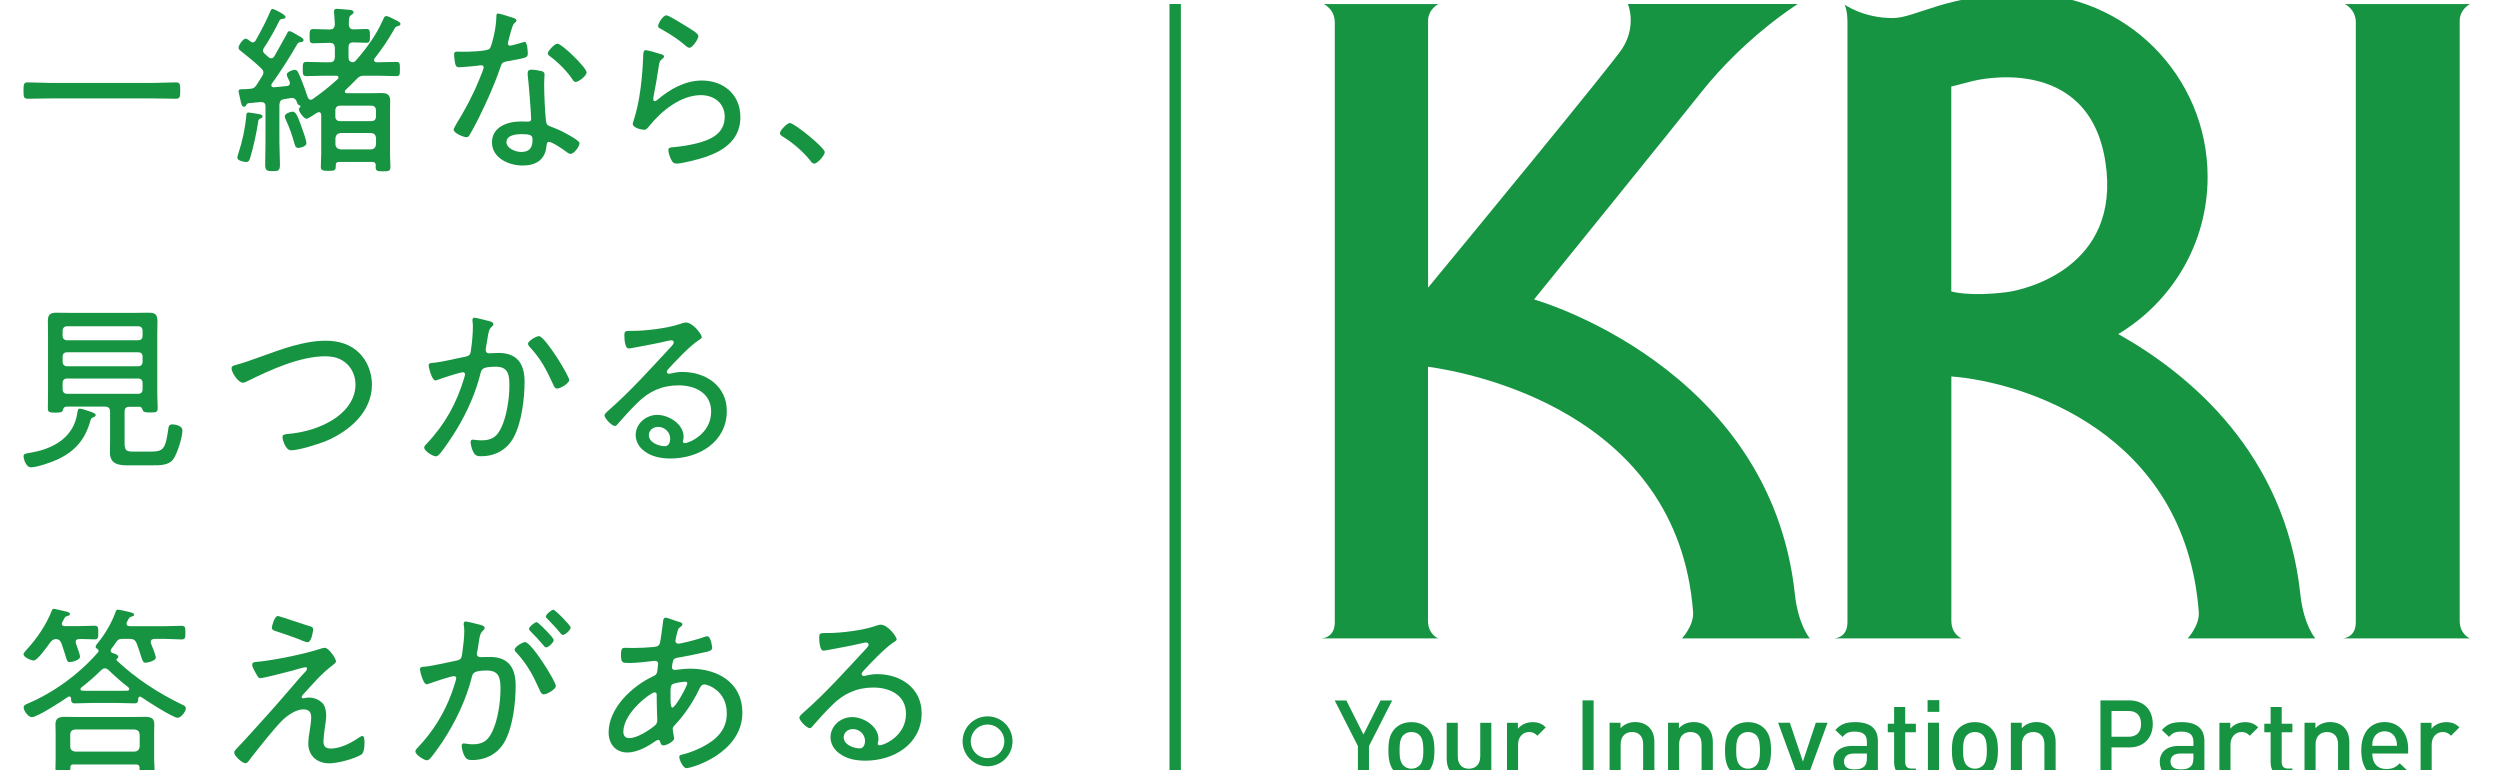<?xml version="1.0" encoding="UTF-8"?><svg id="b" xmlns="http://www.w3.org/2000/svg" width="311.4" height="95.95" viewBox="0 0 311.4 95.95"><path d="m170.52,92.93v3.97h-1.38v-3.97l-2.89-5.68h1.45l2.13,4.24,2.13-4.24h1.45l-2.89,5.68Z" style="fill:#169442;"/><path d="m177.86,96.17c-.45.46-1.13.81-2.06.81s-1.6-.35-2.05-.81c-.65-.68-.81-1.55-.81-2.71s.16-2.02.81-2.7c.45-.46,1.11-.81,2.05-.81s1.61.35,2.06.81c.65.68.81,1.55.81,2.7s-.16,2.03-.81,2.71Zm-1.04-4.6c-.26-.26-.61-.39-1.02-.39s-.75.14-1,.39c-.42.42-.47,1.14-.47,1.89s.05,1.46.47,1.88c.26.26.6.41,1,.41s.76-.15,1.02-.41c.42-.42.47-1.14.47-1.88s-.05-1.46-.47-1.89Z" style="fill:#169442;"/><path d="m184.42,96.9v-.69c-.47.52-1.14.77-1.83.77s-1.29-.23-1.7-.62c-.53-.52-.69-1.17-.69-1.94v-4.39h1.38v4.19c0,1.07.61,1.53,1.38,1.53s1.42-.47,1.42-1.53v-4.19h1.38v6.88h-1.36Z" style="fill:#169442;"/><path d="m191.49,91.64c-.31-.31-.56-.46-1.03-.46-.75,0-1.37.6-1.37,1.55v4.18h-1.38v-6.88h1.36v.75c.35-.49,1.06-.83,1.83-.83.66,0,1.17.18,1.64.65l-1.04,1.04Z" style="fill:#169442;"/><path d="m197.12,96.9v-9.66h1.38v9.66h-1.38Z" style="fill:#169442;"/><path d="m204.67,96.9v-4.19c0-1.07-.61-1.53-1.38-1.53s-1.42.47-1.42,1.53v4.19h-1.38v-6.88h1.36v.69c.47-.52,1.14-.77,1.83-.77s1.29.23,1.7.62c.53.52.69,1.17.69,1.94v4.39h-1.38Z" style="fill:#169442;"/><path d="m211.95,96.9v-4.19c0-1.07-.61-1.53-1.38-1.53s-1.42.47-1.42,1.53v4.19h-1.38v-6.88h1.36v.69c.47-.52,1.14-.77,1.83-.77s1.29.23,1.7.62c.53.52.69,1.17.69,1.94v4.39h-1.38Z" style="fill:#169442;"/><path d="m219.79,96.17c-.45.46-1.13.81-2.06.81s-1.6-.35-2.05-.81c-.65-.68-.81-1.55-.81-2.71s.16-2.02.81-2.7c.45-.46,1.11-.81,2.05-.81s1.61.35,2.06.81c.65.68.81,1.55.81,2.7s-.16,2.03-.81,2.71Zm-1.04-4.6c-.26-.26-.61-.39-1.02-.39s-.75.14-1,.39c-.42.42-.47,1.14-.47,1.89s.05,1.46.47,1.88c.26.26.6.41,1,.41s.76-.15,1.02-.41c.42-.42.47-1.14.47-1.88s-.05-1.46-.47-1.89Z" style="fill:#169442;"/><path d="m225.13,96.9h-1.13l-2.52-6.88h1.46l1.63,4.84,1.61-4.84h1.46l-2.52,6.88Z" style="fill:#169442;"/><path d="m232.56,96.9v-.62c-.5.5-.98.71-1.83.71s-1.42-.2-1.84-.62c-.35-.37-.54-.9-.54-1.48,0-1.15.8-1.98,2.37-1.98h1.82v-.49c0-.87-.43-1.29-1.51-1.29-.76,0-1.13.18-1.51.66l-.91-.85c.65-.76,1.33-.99,2.47-.99,1.89,0,2.83.8,2.83,2.36v4.6h-1.36Zm-.03-3.04h-1.61c-.81,0-1.23.37-1.23.99s.39.98,1.26.98c.53,0,.92-.04,1.29-.39.2-.2.3-.53.3-1.02v-.56Z" style="fill:#169442;"/><path d="m237.82,96.9c-1.29,0-1.89-.92-1.89-1.91v-3.78h-.79v-1.06h.79v-2.09h1.38v2.09h1.33v1.06h-1.33v3.72c0,.5.24.8.76.8h.57v1.18h-.83Z" style="fill:#169442;"/><path d="m240.1,88.67v-1.46h1.46v1.46h-1.46Zm.04,8.23v-6.88h1.38v6.88h-1.38Z" style="fill:#169442;"/><path d="m248.05,96.17c-.45.46-1.13.81-2.06.81s-1.6-.35-2.05-.81c-.65-.68-.81-1.55-.81-2.71s.16-2.02.81-2.7c.45-.46,1.11-.81,2.05-.81s1.61.35,2.06.81c.65.68.81,1.55.81,2.7s-.16,2.03-.81,2.71Zm-1.04-4.6c-.26-.26-.61-.39-1.02-.39s-.75.14-1,.39c-.42.42-.47,1.14-.47,1.89s.05,1.46.47,1.88c.26.26.6.41,1,.41s.76-.15,1.02-.41c.42-.42.47-1.14.47-1.88s-.05-1.46-.47-1.89Z" style="fill:#169442;"/><path d="m254.65,96.9v-4.19c0-1.07-.61-1.53-1.38-1.53s-1.42.47-1.42,1.53v4.19h-1.38v-6.88h1.36v.69c.47-.52,1.14-.77,1.83-.77s1.29.23,1.7.62c.53.52.69,1.17.69,1.94v4.39h-1.38Z" style="fill:#169442;"/><path d="m265.21,93.1h-2.2v3.8h-1.38v-9.66h3.58c1.89,0,2.94,1.25,2.94,2.93s-1.06,2.93-2.94,2.93Zm-.08-4.54h-2.12v3.21h2.12c1.02,0,1.56-.58,1.56-1.6s-.54-1.61-1.56-1.61Z" style="fill:#169442;"/><path d="m273.23,96.9v-.62c-.5.5-.98.71-1.83.71s-1.42-.2-1.84-.62c-.35-.37-.54-.9-.54-1.48,0-1.15.8-1.98,2.37-1.98h1.82v-.49c0-.87-.43-1.29-1.51-1.29-.76,0-1.13.18-1.51.66l-.91-.85c.65-.76,1.33-.99,2.47-.99,1.88,0,2.83.8,2.83,2.36v4.6h-1.36Zm-.03-3.04h-1.61c-.81,0-1.23.37-1.23.99s.39.98,1.26.98c.53,0,.92-.04,1.29-.39.2-.2.3-.53.3-1.02v-.56Z" style="fill:#169442;"/><path d="m280.23,91.64c-.31-.31-.56-.46-1.03-.46-.75,0-1.37.6-1.37,1.55v4.18h-1.38v-6.88h1.36v.75c.35-.49,1.06-.83,1.83-.83.66,0,1.17.18,1.64.65l-1.04,1.04Z" style="fill:#169442;"/><path d="m284.72,96.9c-1.29,0-1.89-.92-1.89-1.91v-3.78h-.79v-1.06h.79v-2.09h1.38v2.09h1.33v1.06h-1.33v3.72c0,.5.24.8.76.8h.57v1.18h-.83Z" style="fill:#169442;"/><path d="m291.23,96.9v-4.19c0-1.07-.61-1.53-1.38-1.53s-1.42.47-1.42,1.53v4.19h-1.38v-6.88h1.36v.69c.47-.52,1.14-.77,1.83-.77s1.29.23,1.7.62c.53.52.69,1.17.69,1.94v4.39h-1.38Z" style="fill:#169442;"/><path d="m295.49,93.86c0,1.18.62,1.93,1.75,1.93.77,0,1.18-.22,1.67-.71l.88.83c-.71.71-1.37,1.07-2.58,1.07-1.72,0-3.09-.91-3.09-3.53,0-2.22,1.15-3.51,2.92-3.51s2.92,1.36,2.92,3.31v.61h-4.46Zm2.9-1.9c-.22-.52-.71-.87-1.36-.87s-1.15.35-1.37.87c-.14.31-.16.52-.18.94h3.09c-.01-.42-.05-.62-.19-.94Z" style="fill:#169442;"/><path d="m305.29,91.64c-.31-.31-.56-.46-1.03-.46-.75,0-1.37.6-1.37,1.55v4.18h-1.38v-6.88h1.36v.75c.35-.49,1.06-.83,1.83-.83.66,0,1.17.18,1.64.65l-1.04,1.04Z" style="fill:#169442;"/><path d="m292.09.51s1.35.64,1.35,2.29v74.7c0,2.02-1.68,2.02-1.68,2.02h15.9s-1.28-.48-1.28-2.21V2.62c0-1.49,1.28-2.11,1.28-2.11h-15.58Z" style="fill:#169442;"/><path d="m225.43,79.52s-1.44-1.65-1.86-5.51c-3.05-28.45-32.49-36.71-32.49-36.71,0,0,18.31-22.61,20.74-25.7,5.55-7.03,12.11-11.1,12.11-11.1h-21.16s1.15,2.66-.7,5.55c-1.21,1.89-20.17,24.92-24.19,29.78V2.62c0-1.49,1.28-2.11,1.28-2.11h-14.25s1.35.64,1.35,2.29v74.7c0,2.02-1.68,2.02-1.68,2.02h14.57s-1.28-.48-1.28-2.21v-31.63c5.25.73,31.12,5.59,33.02,30.53.14,1.79-1.55,3.48-1.38,3.31h15.9Z" style="fill:#169442;"/><path d="m288.39,79.52s-1.45-1.65-1.86-5.51c-1.88-17.56-13.82-27.42-22.68-32.4,6.66-3.99,11.13-11.25,11.13-19.57,0-12.61-10.22-22.83-22.82-22.83-9.67,0-13.46,3.04-16.42,3.04-3.65,0-5.99-1.68-5.99-1.68,0,0,.37.58.37,2.23v74.7c0,2.02-1.68,2.02-1.68,2.02h15.9s-1.28-.48-1.28-2.21v-30.42c8.93.69,29.11,6.92,30.82,29.32.14,1.79-1.55,3.48-1.38,3.31h15.9ZM245.83,10.07s14.35-3.67,16.43,10.17c1.97,13.1-10.07,15.87-12.3,16.15-4.72.6-6.91-.09-6.91-.09V10.78l2.77-.71Z" style="fill:#169442;"/><rect x="145.67" y=".5" width="1.42" height="96.51" style="fill:#169442;"/><path d="m6.31,12.26c-.95,0-1.88.04-2.84.04-.52,0-.54-.23-.54-1.02,0-.75.02-1.02.52-1.02.95,0,1.91.07,2.86.07h12.76c.93,0,1.88-.07,2.84-.07.52,0,.54.25.54,1.02s-.02,1.02-.54,1.02c-.95,0-1.91-.04-2.84-.04H6.31Z" style="fill:#169442;"/><path d="m32.49,14.73c-.27.11-.3.2-.34.48-.2,1.36-.59,3.13-.98,4.43-.09.3-.18.54-.52.54-.27,0-1.09-.18-1.09-.52,0-.16.11-.5.16-.64.45-1.34.82-3.09.95-4.47,0-.23-.02-.54.3-.54.16,0,1.16.18,1.41.23.11.02.32.09.32.25,0,.14-.11.2-.2.25Zm14.1-7.24c0,.2.16.25.34.27.79,0,1.61-.05,2.43-.05.45,0,.45.2.45.89s0,.88-.45.88c-.79,0-1.59-.05-2.41-.05h-1.52c-.45,0-.66.05-.98.39-.48.48-.93.95-1.43,1.41-.05.05-.07.09-.07.18,0,.16.14.2.25.2h3.06c.43,0,.84-.02,1.27-.02.68,0,1.07.2,1.07.95,0,.45-.02.91-.02,1.36v5.29c0,.54.05,1.09.05,1.63,0,.5-.27.52-.91.52-.73,0-.93-.05-.93-.54,0-.07,0-.14.02-.2-.02-.32-.16-.43-.45-.43h-4.09c-.3,0-.45.11-.45.43v.18c0,.48-.25.5-.93.5s-.93-.05-.93-.5c0-.57.05-1.11.05-1.66v-4.81c-.02-.18-.07-.34-.3-.34-.11,0-.27.11-.39.18-.34.23-.95.64-1.14.64-.32,0-.95-.86-.95-1.16,0-.11.07-.2.16-.3.02-.02.04-.05.04-.07,0-.07-.02-.09-.11-.14-.23-.05-.27-.2-.34-.41-.11-.3-.27-.5-.61-.5h-.14l-.84.14c-.43.07-.54.25-.59.7v4.59c0,.95.07,1.91.07,2.86,0,.75-.18.82-.93.82-.7,0-.91-.07-.91-.82,0-.95.04-1.91.04-2.86v-4.36c0-.43-.18-.57-.59-.57l-1.48.14c-.16.02-.2.05-.3.2-.09.14-.16.25-.32.25-.25,0-.32-.3-.45-.91-.05-.2-.09-.45-.16-.73-.02-.09-.05-.2-.05-.3,0-.25.23-.25.61-.25.27,0,.57-.02.84-.05.41-.02.54-.14.77-.45.25-.39.48-.77.73-1.16.07-.14.14-.25.14-.41,0-.23-.11-.36-.27-.52-.79-.77-1.68-1.48-2.56-2.18-.14-.11-.27-.23-.27-.41,0-.27.54-1.11.89-1.11.18,0,.43.2.57.32.09.07.18.14.32.14.16,0,.27-.11.36-.25.7-1.25,1.27-2.32,1.84-3.65.07-.16.11-.27.27-.27.14,0,1.61.7,1.61,1,0,.2-.16.2-.32.23-.18.02-.32.05-.43.2-.59,1.2-1.23,2.36-1.97,3.47-.05.09-.09.18-.09.3,0,.14.07.25.16.34.18.16.34.32.5.45.11.09.2.16.36.16.18,0,.3-.11.39-.25.54-.93,1.04-1.86,1.57-2.81.07-.16.14-.32.32-.32s.57.25.88.43c.05.02.09.07.14.09.2.09.73.36.73.59,0,.2-.18.23-.32.25-.2.02-.34.05-.45.23-.82,1.45-2.2,3.61-3.18,4.95-.05.09-.07.14-.07.2,0,.2.18.25.34.25.54-.05,1.09-.09,1.63-.16.2-.02.34-.11.34-.34,0-.07,0-.14-.02-.2-.16-.32-.36-.7-.36-.88,0-.32.7-.59.98-.59.36,0,.43.27.77,1.07.34.84.57,1.48.86,2.34.07.16.18.32.36.32.11,0,.16-.05.25-.09,1.09-.75,2.18-1.61,3.13-2.5.07-.05.09-.11.09-.18,0-.16-.14-.23-.27-.23h-1.32c-.79,0-1.61.05-2.41.05-.43,0-.45-.2-.45-.88s.02-.89.45-.89c.79,0,1.61.05,2.41.05h.5c.45,0,.59-.18.64-.61v-1.2c-.05-.43-.18-.61-.64-.61h-.09c-.66,0-1.34.05-1.97.05-.43,0-.45-.25-.45-.88s.02-.89.45-.89c.59,0,1.29.05,1.97.05h.09c.43,0,.59-.18.64-.61-.02-.48-.05-.95-.09-1.41,0-.07-.02-.16-.02-.23,0-.25.16-.32.36-.32.32,0,1.02.09,1.38.11.27.02.7.05.7.32,0,.16-.14.23-.3.34-.32.2-.27.57-.29,1.2.04.41.2.59.61.59.5,0,1.11-.05,1.59-.05.43,0,.43.27.43.86s0,.86-.43.86c-.16,0-1.38-.05-1.63-.05-.43,0-.61.18-.61.61v1.25c0,.36.14.57.52.61.2-.02.27-.07.41-.23,1.32-1.5,2.56-3.22,3.36-5.04.11-.25.18-.48.41-.48.2,0,.75.27.95.39.54.27.82.39.82.59,0,.18-.18.23-.32.27-.29.09-.32.11-.52.5-.7,1.23-1.5,2.41-2.38,3.52-.02.07-.07.14-.07.2Zm-9.4,10.94c-.39,0-.43-.27-.52-.57-.27-.98-.61-1.95-1.04-2.88-.05-.11-.16-.34-.16-.48,0-.36.7-.59.98-.59.36,0,.59.41,1.13,1.95.14.36.59,1.66.59,1.97,0,.41-.75.59-.98.59Zm9.1-3.34c.32,0,.54-.23.54-.54v-.82c0-.34-.23-.57-.54-.57h-3.95c-.34,0-.57.23-.57.57v.82c0,.32.23.54.57.54h3.95Zm-4.52,2.88c.05.39.23.57.64.64h3.79c.41-.04.59-.23.64-.64v-.79c-.05-.39-.23-.57-.61-.61h-3.81c-.39.05-.57.23-.64.61v.79Z" style="fill:#169442;"/><path d="m64.06,2.27c.11.05.27.11.27.27,0,.14-.14.23-.32.41-.2.18-.57,1.7-.66,2.04-.02.11-.09.36-.09.43,0,.16.11.27.27.27s1.36-.34,1.57-.41c.09-.02.16-.07.25-.07.34,0,.39,1.2.39,1.48,0,.52-.27.52-2.5.93-.75.14-.73.25-.98.95-.7,2.07-1.72,4.29-2.7,6.27-.34.66-.68,1.32-1.07,1.98-.09.16-.18.27-.39.27-.39,0-1.59-.52-1.59-.93,0-.18.27-.59.36-.77,1.02-1.63,2.09-3.65,2.81-5.45.14-.32.57-1.36.57-1.54,0-.14-.09-.27-.27-.27-.14,0-.32.02-.45.05-.36.05-2.04.2-2.34.2-.36,0-.45-.2-.52-.59-.05-.2-.11-.82-.11-1.02,0-.27.14-.34.39-.34.18,0,.36.02.52.02.61,0,3.18-.02,3.52-.39.2-.23.36-.98.48-1.43.2-.84.34-1.72.36-2.59,0-.16,0-.36.2-.36.23,0,1.7.48,2.02.59Zm3.38,6.58c.2.05.39.16.39.39,0,.09-.05.77-.05,1.23,0,1.2.09,3.45.23,4.63.05.41.2.52.57.66.91.34,1.45.59,2.29,1.07.27.16,1.32.73,1.32,1.02,0,.36-.66,1.32-1.13,1.32-.2,0-.41-.18-.57-.3-.36-.27-1.7-1.2-2.13-1.2-.25,0-.27.36-.3.57-.16,1.7-1.36,2.38-2.97,2.38-1.7,0-3.81-.93-3.81-2.88s1.95-2.61,3.61-2.61c.27,0,.57.02.84.02.23,0,.43-.05.43-.32,0-.66-.32-4.72-.43-5.47v-.27c0-.3.18-.41.45-.41.36,0,.93.09,1.27.18Zm-4.36,8.83c0,.82,1.16,1.25,1.84,1.25.98,0,1.41-.5,1.41-1.45,0-.57-.07-.77-1.38-.77-.64,0-1.86.11-1.86.98Zm9.99-8.67c0,.45-1.02,1.2-1.36,1.2-.2,0-.3-.16-.41-.32-.66-1.02-1.79-2.13-2.77-2.86-.14-.09-.3-.23-.3-.39,0-.27.84-1.2,1.2-1.2.57,0,3.63,3,3.63,3.56Z" style="fill:#169442;"/><path d="m82.32,6.74c.16.05.39.11.39.3,0,.11-.07.18-.14.23-.39.3-.43.41-.52,1.02-.18,1.27-.41,2.54-.66,3.81,0,.09-.02.18-.02.27,0,.11.07.23.18.23s.2-.07.3-.14c1.57-1.34,3.47-2.43,5.58-2.43,2.7,0,4.79,1.75,4.79,4.54,0,3.56-3.2,4.79-6.15,5.49-.43.09-1.34.32-1.75.32-.43,0-.54-.16-.73-.52-.14-.27-.34-.84-.34-1.16,0-.34.32-.34.57-.36,1.02-.09,2.04-.25,3.02-.5,1.75-.45,3.43-1.23,3.43-3.31,0-1.7-1.36-2.68-2.97-2.68-2.5,0-4.93,1.98-6.42,3.84-.16.2-.36.48-.66.48-.14,0-1.41-.18-1.41-.77,0-.02.43-1.38.54-1.93.39-1.66.59-3.47.7-5.15.02-.39.02-.7.05-.98.02-.79.02-1.09.36-1.09.25,0,1.54.39,1.86.5Zm.7-4.83c.3,0,2.27,1.25,2.68,1.5.32.2,1.29.75,1.29,1.09,0,.36-.73,1.45-1.11,1.45-.23,0-.48-.25-.64-.39-.82-.7-1.84-1.36-2.75-1.86-.25-.14-.52-.23-.52-.45,0-.3.59-1.34,1.04-1.34Z" style="fill:#169442;"/><path d="m102.73,18.95c0,.39-.89,1.43-1.32,1.43-.2,0-.34-.18-.45-.34-.95-1.18-2.13-2.2-3.45-3.02-.16-.11-.36-.2-.36-.43,0-.36.91-1.27,1.23-1.27.57,0,4.36,3.09,4.36,3.63Z" style="fill:#169442;"/><path d="m11.28,52.33c-.66,2.43-1.93,3.9-4.22,4.95-.7.32-2.47.93-3.2.93-.66,0-.93-1.13-.93-1.36,0-.36.3-.36.98-.48,2.77-.48,5.29-1.91,5.72-4.93.05-.36.09-.54.32-.54.27,0,1.2.34,1.52.45.16.07.45.16.45.36,0,.18-.25.25-.41.32-.14.05-.18.16-.23.3Zm5.99-1.66h-1.14c-.43,0-.61.18-.61.61v3.97c0,.93.3,1,1.16,1h2.02c1.66,0,1.91-.23,2.29-3,.05-.27.2-.39.48-.39.29,0,1.25.14,1.25.75,0,.88-.64,2.93-1.18,3.65-.57.73-1.73.7-2.56.7h-3.22c-1.16,0-2.07-.27-2.07-1.61,0-.41.02-.82.02-1.2v-3.86c0-.45-.2-.64-.64-.64h-4.77c-.3,0-.39.16-.48.43-.05.25-.18.32-.93.32s-.93-.07-.93-.54c0-.59.02-1.2.02-1.79v-7.47c0-.54-.02-1.09-.02-1.61,0-.82.3-1.04,1.07-1.04.59,0,1.18.02,1.77.02h7.99c.57,0,1.16-.02,1.75-.02.75,0,1.07.2,1.07,1.02,0,.54-.02,1.09-.02,1.63v7.45c0,.59.05,1.18.05,1.79,0,.5-.18.54-.95.54s-.84-.09-.91-.3c-.11-.27-.18-.43-.5-.43Zm-.05-8.29c.34,0,.54-.2.54-.54v-.66c0-.32-.2-.54-.54-.54h-8.88c-.32,0-.54.23-.54.54v.66c0,.34.23.54.54.54h8.88Zm-9.42,2.7c0,.32.23.54.54.54h8.88c.34,0,.54-.23.54-.54v-.66c0-.34-.2-.54-.54-.54h-8.88c-.32,0-.54.2-.54.54v.66Zm0,3.43c0,.34.23.54.54.54h8.88c.34,0,.54-.2.54-.54v-.82c0-.34-.2-.54-.54-.54h-8.88c-.32,0-.54.2-.54.54v.82Z" style="fill:#169442;"/><path d="m29.35,45.46c.91-.23,1.95-.61,2.84-.93,2.68-.95,5.52-2.09,8.4-2.09,1.57,0,3.11.43,4.22,1.59.98,1,1.52,2.47,1.52,3.86,0,3.41-2.79,5.81-5.72,7.04-.93.39-3.41,1.16-4.36,1.16-.73,0-1.07-1.45-1.07-1.63,0-.39.48-.39.75-.41,1.63-.16,3.16-.54,4.65-1.27,1.91-.93,3.7-2.61,3.7-4.88,0-1.25-.61-2.43-1.7-3.04-.61-.36-1.36-.48-2.07-.48-3.18,0-6.9,1.72-9.72,3.11-.16.09-.36.18-.54.18-.57,0-1.41-1.27-1.41-1.79,0-.27.27-.36.5-.41Z" style="fill:#169442;"/><path d="m60.87,39.98c.18.05.59.14.59.39,0,.14-.09.23-.2.32-.36.3-.43.75-.54,1.5-.05.34-.11.7-.2,1.16,0,.07-.02.18-.02.25,0,.25.16.41.41.41.16,0,.75-.05,1.18-.05,2.34,0,3.25,1.36,3.25,3.59,0,2.09-.36,5.06-1.34,6.9-.84,1.57-2.32,2.38-4.09,2.38-.45,0-.7-.07-.93-.48-.18-.32-.36-.91-.36-1.29,0-.16.07-.3.25-.3.2,0,.59.09,1.09.09,1.29,0,1.93-.43,2.47-1.57.68-1.38,1.02-3.68,1.02-5.22,0-1.27-.09-2.38-1.66-2.38-1.66,0-1.79.27-1.93.79-.57,2.36-1.68,4.88-2.95,6.97-.5.82-1.61,2.54-2.25,3.22-.11.09-.23.18-.39.18-.34,0-1.43-.66-1.43-1.09,0-.18.18-.36.32-.5,2.27-2.38,3.75-5.08,4.68-8.24.02-.11.09-.27.09-.39,0-.14-.11-.25-.27-.25-.41,0-2.68.77-3.16.95-.07.02-.18.07-.25.07-.48,0-.86-1.68-.86-1.88,0-.32.39-.3.59-.32,1.11-.09,2.79-.54,3.95-.75.73-.14.68-.45.77-1.11.11-.73.2-1.82.2-2.56,0-.27,0-.54-.05-.82v-.11c0-.14.07-.27.23-.27.2,0,1.5.34,1.79.41Zm10.03,7.35c0,.41-1.09,1.07-1.5,1.07-.27,0-.39-.25-.48-.48-.89-1.91-1.5-3.16-2.97-4.74-.09-.09-.18-.23-.18-.36,0-.36,1.02-.95,1.36-.95.75,0,3.77,4.93,3.77,5.47Z" style="fill:#169442;"/><path d="m87.42,42.01c0,.14-.32.32-.43.39-1.07.7-2.88,2.61-3.77,3.59-.07.09-.16.2-.16.34s.14.23.27.23c.07,0,.3-.05.39-.07.41-.11.88-.16,1.29-.16,2.91,0,5.52,1.75,5.52,4.86,0,3.86-3.47,5.92-7.01,5.92-1.14,0-2.32-.2-3.25-.91-.64-.45-1.09-1.2-1.09-2,0-1.45,1.29-2.52,2.7-2.52s3.27,1.13,3.27,2.72c0,.32-.09.48-.09.57,0,.14.09.23.23.23.48,0,3.29-1.11,3.29-3.93,0-2.32-2-3.27-4.06-3.27s-3.7.75-5.13,2.18c-.84.82-1.63,1.7-2.41,2.59-.14.16-.23.29-.36.29-.45,0-1.32-.98-1.32-1.29,0-.25.3-.45.45-.61,2.84-2.47,5.33-5.29,7.9-8.04.11-.14.27-.27.27-.48,0-.18-.16-.25-.32-.25-.11,0-.32.05-.43.07-1.41.34-2.86.59-4.29.86-.14.02-.43.09-.57.09-.5,0-.54-1.27-.54-1.63,0-.52.11-.57.75-.57h.41c1.52,0,4.29-.34,5.72-.84.23-.07.54-.2.79-.2.86,0,1.98,1.48,1.98,1.84Zm-5.49,11.17c-.59,0-1.11.43-1.11,1.02,0,.93,1.25,1.38,2.02,1.38.45,0,.64-.52.64-.91,0-.86-.7-1.5-1.54-1.5Z" style="fill:#169442;"/><path d="m4.2,82.27c-.34,0-1.27-.41-1.27-.77,0-.18.3-.48.41-.61,1.25-1.34,2.45-3.11,3.11-4.83.05-.11.09-.23.25-.23.14,0,1.2.27,1.43.32.18.04.59.11.59.34,0,.14-.18.2-.3.23-.3.07-.34.16-.52.52-.07.14-.2.32-.2.48,0,.2.18.27.36.27h1.63c.75,0,1.5-.05,2.07-.05.48,0,.48.23.48.86,0,.59,0,.84-.45.84-.48,0-1.25-.05-1.93-.05-.23.02-.43.09-.43.36,0,.07,0,.11.02.18.11.32.52,1.41.52,1.66,0,.43-.98.68-1.32.68-.25,0-.32-.2-.5-.82-.11-.34-.25-.84-.5-1.52-.14-.34-.3-.5-.68-.54-.36.05-.52.18-.75.48-.32.43-1.54,2.2-2.02,2.2Zm11.94-4.27h4.36c.75,0,1.5-.05,2.11-.05.48,0,.48.25.48.86,0,.57.02.84-.48.84-.45,0-1.36-.07-2.11-.07h-1.29c-.23.02-.43.11-.43.36,0,.07,0,.14.02.2.14.3.61,1.5.61,1.77,0,.39-.98.64-1.29.64-.27,0-.36-.2-.57-.86-.11-.36-.27-.86-.52-1.54-.2-.43-.39-.57-.86-.57h-.93c-.41,0-.57.09-.79.43-.18.27-.39.57-.59.82-.04.07-.07.14-.07.23,0,.18.14.23.2.27.2.07.75.2.75.5,0,.07-.05.11-.09.16-.07.05-.14.09-.14.18,0,.05.02.07.04.11,2.43,2.27,5.11,4.02,8.1,5.47.2.09.5.2.5.48,0,.41-.61,1.18-1.02,1.18-.57,0-3.9-2.13-4.54-2.59-.05-.02-.09-.05-.14-.05-.16,0-.2.11-.23.23-.02.39-.02.61-.48.61-.73,0-1.43-.05-2.16-.05h-3.09c-.7,0-1.43.05-2.16.05-.45,0-.45-.23-.48-.61,0-.11-.05-.25-.2-.25-.07,0-.09.02-.16.04-.7.5-3.84,2.54-4.52,2.54-.43,0-1.02-.77-1.02-1.2,0-.3.23-.36.52-.5,3.25-1.38,6.42-3.7,8.74-6.38.05-.05.07-.11.07-.18,0-.11-.07-.16-.14-.23-.11-.07-.23-.14-.23-.27,0-.16.18-.36.27-.48.95-1.16,1.75-2.54,2.25-3.95.05-.11.09-.2.23-.2.23,0,1.2.23,1.48.3.23.07.57.11.57.34,0,.14-.16.18-.25.2-.27.07-.34.11-.52.45-.05.07-.18.36-.18.45,0,.23.16.3.36.3Zm-6.92,17.21c-.32,0-.48.11-.45.43.02.54-.18.57-.95.57-.68,0-.91-.05-.91-.45,0-.39.02-.79.02-1.18v-3.36c0-.34-.02-.68-.02-1.02,0-.77.48-.91,1.16-.91.54,0,1.07.02,1.59.02h6.81c.52,0,1.04-.02,1.57-.02.66,0,1.18.11,1.18.89,0,.34-.02.68-.02,1.04v3.36c0,.39.05.77.05,1.16,0,.43-.2.48-.93.48-.66,0-.95-.02-.95-.45,0-.05.02-.09.02-.14-.02-.3-.16-.41-.45-.41h-7.7Zm7.54-1.59c.41-.04.59-.25.64-.64v-1.48c-.05-.41-.23-.59-.64-.64h-7.4c-.39.05-.61.23-.61.64v1.48c0,.39.23.59.61.64h7.4Zm-3.25-10.17c-.14-.11-.25-.2-.43-.2s-.3.07-.43.18c-.79.79-1.63,1.52-2.54,2.22-.05.05-.09.11-.09.18,0,.11.09.18.18.2.45.02.89.02,1.32.02h3.09c.43,0,.86,0,1.29-.02.09-.02.2-.07.2-.2,0-.09-.05-.14-.09-.2-.88-.68-1.7-1.41-2.5-2.18Z" style="fill:#169442;"/><path d="m40.15,87.55c.36.39.48,1.02.48,1.54s-.11,1.11-.18,1.66c-.07.41-.16,1.25-.16,1.61,0,.64.32.88.91.88,1.11,0,2.45-.64,3.36-1.27.14-.09.43-.3.59-.3.27,0,.25.73.25.91,0,.39-.05,1.18-.39,1.41-.89.54-2.95,1.09-4,1.09-1.5,0-2.61-.93-2.61-2.47,0-.57.11-1.18.2-1.75.07-.48.16-.98.16-1.48,0-.66-.25-1.02-.98-1.02-.93,0-1.97.75-2.61,1.36-1.13,1.14-2.93,3.43-3.95,4.74-.16.23-.41.61-.64.61-.41,0-1.41-.91-1.41-1.32,0-.16.14-.34.25-.45.54-.57,1.09-1.14,1.61-1.73,1.72-1.88,3.43-3.79,5.08-5.72.59-.66,1.18-1.41,1.79-2.04.14-.14.34-.34.34-.52,0-.11-.07-.18-.18-.18-.25,0-1.29.32-1.59.41-.5.14-3.7.95-4,.95s-.36-.16-.77-.91c-.11-.2-.29-.54-.29-.77,0-.3.27-.32.68-.36.07,0,.14-.02.23-.02,2.07-.23,5.65-.95,7.63-1.61.16-.05.34-.11.52-.11.48,0,1.38,1.34,1.38,1.68,0,.14-.14.25-.23.34-1.7,1.29-2.45,2.27-3.86,3.79-.07.07-.18.2-.18.32s.11.16.2.16c.05,0,.34-.05.39-.07.11-.02.23-.02.34-.02.57,0,1.23.25,1.61.66Zm-1.5-9.53c.2.05.36.14.36.39,0,.07-.18,1.59-.7,1.59-.23,0-.91-.3-1.16-.41-.93-.36-1.86-.66-2.81-.98-.23-.07-.48-.16-.48-.45,0-.09.3-1.43.75-1.43.2,0,3.47,1.14,4.04,1.29Z" style="fill:#169442;"/><path d="m59.8,77.82c.18.07.57.14.57.39,0,.14-.09.23-.18.32-.39.32-.45.77-.57,1.57-.05.32-.09.68-.18,1.09-.02.07-.05.18-.05.25,0,.25.18.41.41.41.16,0,.82-.02,1.25-.02,2.32,0,3.18,1.41,3.18,3.56s-.34,5.06-1.32,6.9c-.84,1.57-2.34,2.38-4.11,2.38-.45,0-.7-.07-.93-.48-.18-.32-.36-.91-.36-1.29,0-.16.07-.3.25-.3.2,0,.61.11,1.11.11,1.27,0,1.91-.45,2.45-1.59.68-1.38,1.02-3.68,1.02-5.22,0-1.32-.09-2.38-1.68-2.38s-1.77.3-1.88.79c-.73,2.91-2.09,5.7-3.72,8.17-.39.57-1.07,1.54-1.5,2.02-.11.11-.23.2-.39.2-.34,0-1.43-.68-1.43-1.11,0-.18.18-.36.32-.5,1.86-1.95,3.27-4.22,4.2-6.76.09-.27.57-1.63.57-1.84,0-.18-.11-.27-.27-.27-.41,0-2.68.77-3.16.95-.07.02-.18.07-.25.07-.45,0-.84-1.68-.84-1.88,0-.32.36-.3.59-.32,1.02-.09,2.81-.54,3.93-.75.7-.14.68-.41.77-1.11.11-.73.23-1.82.23-2.56,0-.27-.02-.54-.07-.82v-.09c0-.16.07-.3.23-.3.23,0,1.5.34,1.82.41Zm9.44,7.63c0,.39-1.09,1.04-1.5,1.04-.27,0-.39-.25-.48-.45-.86-1.91-1.52-3.2-2.95-4.77-.11-.09-.2-.2-.2-.36,0-.34.98-.93,1.29-.93.79,0,3.84,4.9,3.84,5.47Zm-1.02-6.7c.18.18.75.79.75.98,0,.3-.66.91-.95.91-.14,0-.25-.16-.32-.25-.52-.61-1.04-1.18-1.61-1.75-.07-.07-.2-.18-.2-.3,0-.25.7-.84.95-.84.2,0,1.18,1.04,1.38,1.25Zm2.86-.59c0,.32-.68.93-.98.93-.14,0-.23-.16-.32-.25-.52-.64-1-1.13-1.59-1.75-.07-.07-.2-.18-.2-.3,0-.25.7-.84.93-.84.25,0,2.16,1.97,2.16,2.2Z" style="fill:#169442;"/><path d="m84.25,77.36c.48.14.75.18.75.41,0,.14-.11.23-.23.3-.27.2-.32.32-.41.68-.05.11-.23.98-.23,1.07,0,.2.14.36.36.36.07,0,.25-.05.34-.05.79-.16,2.09-.5,2.84-.77.14-.05.3-.11.43-.11.45,0,.61,1.32.61,1.43,0,.34-.34.43-.73.52-1.07.25-2.52.54-3.61.73-.27.05-.48.14-.54.41-.05.16-.14.64-.14.79,0,.2.2.32.36.32.05,0,.14-.02.18-.02.54-.07,1.18-.14,1.75-.14,3.41,0,6.49,1.73,6.49,5.47,0,5.06-6.29,6.92-6.97,6.92-.43,0-.89-1.04-.89-1.41,0-.23.25-.25.52-.32.79-.2,1.63-.54,2.36-.91,1.72-.89,3.04-2.11,3.04-4.18,0-2.86-2.41-3.61-2.79-3.61-.41,0-.54.39-.7.7-.7,1.48-1.86,3.2-3,4.38-.14.14-.25.27-.25.48,0,.14.14.86.16,1,.02.07.02.11.02.16,0,.39-.98.88-1.32.88-.25,0-.34-.18-.41-.39-.02-.14-.07-.3-.25-.3-.11,0-.16.05-.25.09-1,.7-2.34,1.48-3.59,1.48-1.48,0-2.34-1.07-2.34-2.5,0-3.04,2.95-5.79,5.54-6.99.54-.25.5-.39.61-1.43,0-.05.02-.09.02-.14,0-.23-.18-.36-.39-.36-.29,0-1.93.27-3.2.27-.82,0-1.04.02-1.04-1,0-.84.16-.89.54-.89.34,0,.68.02,1.02.02.79,0,1.61-.05,2.38-.11.36-.05.77-.02.91-.5.05-.07.39-2.54.41-2.81.02-.18.09-.36.32-.36.14,0,1.04.34,1.27.41Zm-6.61,13.76c0,.48.2.82.75.82.95,0,2.45-.95,3.18-1.57.25-.2.3-.45.3-.75,0-.07-.07-1.38-.07-2.38v-.66c0-.18-.05-.34-.27-.34-.45,0-3.88,2.52-3.88,4.88Zm6.08-5.86c-.18.16-.2.5-.2.95v.82c0,.43.02,1.11.23,1.11.39,0,1.86-2.7,1.86-3.04,0-.16-.16-.18-.27-.18-.36,0-1.36.14-1.61.34Z" style="fill:#169442;"/><path d="m111.69,79.65c0,.14-.32.32-.43.39-1.07.7-2.88,2.61-3.77,3.59-.07.09-.16.2-.16.34s.14.23.27.23c.07,0,.3-.05.39-.07.41-.11.88-.16,1.29-.16,2.91,0,5.52,1.75,5.52,4.86,0,3.86-3.47,5.92-7.01,5.92-1.14,0-2.32-.2-3.25-.91-.64-.45-1.09-1.2-1.09-2,0-1.45,1.29-2.52,2.7-2.52s3.27,1.13,3.27,2.72c0,.32-.09.48-.09.57,0,.14.09.23.23.23.48,0,3.29-1.11,3.29-3.93,0-2.32-2-3.27-4.06-3.27s-3.7.75-5.13,2.18c-.84.82-1.63,1.7-2.41,2.59-.14.16-.23.29-.36.29-.45,0-1.32-.98-1.32-1.29,0-.25.3-.45.45-.61,2.84-2.47,5.33-5.29,7.9-8.04.11-.14.27-.27.27-.48,0-.18-.16-.25-.32-.25-.11,0-.32.05-.43.07-1.41.34-2.86.59-4.29.86-.14.02-.43.09-.57.09-.5,0-.54-1.27-.54-1.63,0-.52.11-.57.75-.57h.41c1.52,0,4.29-.34,5.72-.84.23-.07.54-.2.79-.2.86,0,1.98,1.48,1.98,1.84Zm-5.49,11.17c-.59,0-1.11.43-1.11,1.02,0,.93,1.25,1.38,2.02,1.38.45,0,.64-.52.64-.91,0-.86-.7-1.5-1.54-1.5Z" style="fill:#169442;"/><path d="m126.12,92.34c0,1.7-1.38,3.11-3.11,3.11s-3.11-1.41-3.11-3.11,1.38-3.11,3.11-3.11,3.11,1.38,3.11,3.11Zm-5.2,0c0,1.16.93,2.09,2.09,2.09s2.09-.95,2.09-2.09-.93-2.09-2.09-2.09-2.09.93-2.09,2.09Z" style="fill:#169442;"/></svg>